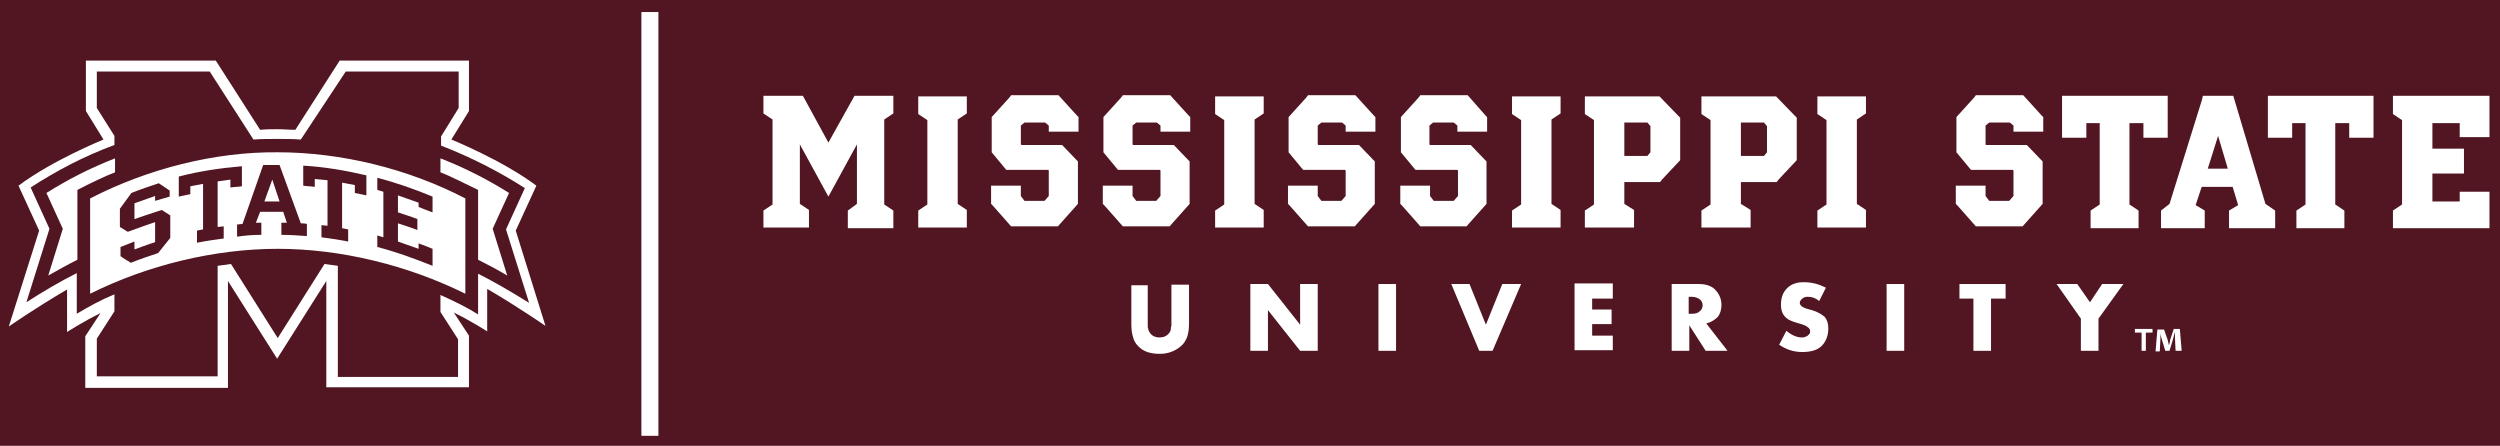 <?xml version="1.0" encoding="UTF-8" standalone="no"?>
<!-- Created with Inkscape (http://www.inkscape.org/) -->

<svg
   viewBox="0 0 109.122 19.459"
   version="1.1"
   id="svg97"
   xmlns="http://www.w3.org/2000/svg"
   xmlns:svg="http://www.w3.org/2000/svg">
  <defs
     id="defs94" />
  <g
     id="layer1"
     transform="translate(-4.823,-4.879)"
     style="display:inline">
    <rect
       style="fill:#521622;fill-opacity:1;fill-rule:evenodd;stroke-width:0.541;stroke-linecap:round;stroke-linejoin:round"
       id="rect1021"
       width="109.122"
       height="19.459"
       x="4.823"
       y="4.879" />
    <g
       id="g70"
       style="display:inline;fill:#ffffff"
       transform="matrix(0.265,0,0,0.265,2.954,3.735)">
      <g
         id="g6"
         style="fill:#ffffff">
        <polyline
           class="st0"
           points="112.7,6.3 112.7,76.1 115.5,76.1 115.5,6.3   "
           id="polyline4"
           style="fill:#ffffff" />
      </g>
      <g
         id="g68"
         style="fill:#ffffff">
        <g
           id="g40"
           style="fill:#ffffff">
          <path
             class="st0"
             d="m 148.2,37.9 v -9.8 l -4.7,8.6 -4.7,-8.6 v 9.8 l 1.5,1 v 2.9 h -7.5 V 39 l 1.5,-1 V 24 l -1.5,-1 v -2.9 h 6.5 l 4.2,7.7 4.3,-7.7 h 6.4 V 23 l -1.5,1 v 14 l 1.5,1 v 2.9 h -7.5 V 39 Z"
             id="path8"
             style="fill:#ffffff" />
          <path
             class="st0"
             d="m 166.3,41.8 h -8 V 39 l 1.5,-1 V 24.1 l -1.5,-1 v -2.9 h 8 V 23 l -1.5,1 v 13.9 l 1.5,1 z"
             id="path10"
             style="fill:#ffffff" />
          <path
             class="st0"
             d="m 184.4,23.3 0.3,0.3 V 26 h -4.9 v -1 l -0.6,-0.5 h -3.4 l -0.6,0.5 v 3.1 l 0.1,0.1 h 6.7 l 2.3,2.4 0.3,0.3 v 7 l -3.3,3.7 h -7.7 l -3,-3.4 -0.3,-0.3 v -3 h 4.9 v 1.7 l 0.6,0.8 h 3.3 l 0.7,-0.8 v -4.2 l -0.1,-0.1 h -6.9 l -2.4,-2.9 v -5.8 l 2.9,-3.2 0.3,-0.4 h 7.8 z"
             id="path12"
             style="fill:#ffffff" />
          <path
             class="st0"
             d="m 202.8,23.3 0.3,0.3 V 26 h -4.9 v -1 l -0.6,-0.5 h -3.4 l -0.6,0.5 v 3.1 l 0.1,0.1 h 6.7 l 2.3,2.4 0.3,0.3 v 7 l -3.3,3.7 H 192 l -3,-3.4 -0.3,-0.3 v -3 h 4.9 v 1.7 l 0.6,0.8 h 3.3 l 0.7,-0.8 v -4.2 l -0.1,-0.1 h -6.9 l -2.4,-2.9 v -5.8 l 2.9,-3.2 0.3,-0.4 h 7.8 z"
             id="path14"
             style="fill:#ffffff" />
          <path
             class="st0"
             d="m 215.2,41.8 h -8 V 39 l 1.5,-1 V 24.1 l -1.5,-1 v -2.9 h 8 V 23 l -1.5,1 v 13.9 l 1.5,1 z"
             id="path16"
             style="fill:#ffffff" />
          <path
             class="st0"
             d="m 233.3,23.3 0.3,0.3 V 26 h -4.9 v -1 l -0.6,-0.5 h -3.4 l -0.6,0.5 v 3.1 l 0.1,0.1 h 6.7 l 2.3,2.4 0.3,0.3 v 7 l -3.3,3.7 h -7.7 l -3,-3.4 -0.3,-0.3 v -3 h 4.9 v 1.7 l 0.6,0.8 h 3.3 l 0.7,-0.8 v -4.2 l -0.1,-0.1 h -6.9 l -2.4,-2.9 v -5.8 l 2.9,-3.2 0.3,-0.4 h 7.8 z"
             id="path18"
             style="fill:#ffffff" />
          <path
             class="st0"
             d="m 251.7,23.3 0.3,0.3 V 26 h -4.9 v -1 l -0.6,-0.5 h -3.4 l -0.6,0.5 v 3.1 l 0.1,0.1 h 6.7 l 2.3,2.4 0.3,0.3 v 7 l -3.3,3.7 H 241 l -3,-3.4 -0.3,-0.3 v -3 h 4.9 v 1.7 l 0.6,0.8 h 3.3 l 0.7,-0.8 v -4.2 l -0.1,-0.1 h -6.9 l -2.4,-2.9 v -5.8 l 2.9,-3.2 0.3,-0.4 h 7.8 z"
             id="path20"
             style="fill:#ffffff" />
          <path
             class="st0"
             d="m 264.1,41.8 h -8 V 39 l 1.5,-1 V 24.1 l -1.5,-1 v -2.9 h 8 V 23 l -1.5,1 v 13.9 l 1.5,1 z"
             id="path22"
             style="fill:#ffffff" />
          <path
             class="st0"
             d="m 283.5,23.4 0.3,0.3 v 7 l -3,3.2 -0.3,0.4 h -5.9 v 3.6 l 1.6,1 v 2.9 h -8.1 V 39 l 1.5,-1 V 24.1 l -1.5,-1 v -2.9 h 12.3 z m -4.6,1.7 -0.5,-0.6 h -3.8 V 30 h 3.8 l 0.5,-0.6 z"
             id="path24"
             style="fill:#ffffff" />
          <path
             class="st0"
             d="m 302.7,23.4 0.3,0.3 v 7 l -3,3.2 -0.3,0.4 h -5.9 v 3.6 l 1.6,1 v 2.9 h -8.1 V 39 l 1.5,-1 V 24.1 l -1.5,-1 v -2.9 h 12.3 z m -4.6,1.7 -0.5,-0.6 h -3.8 V 30 h 3.8 l 0.5,-0.6 z"
             id="path26"
             style="fill:#ffffff" />
          <path
             class="st0"
             d="m 314.4,41.8 h -8 V 39 l 1.5,-1 V 24.1 l -1.5,-1 v -2.9 h 8 V 23 l -1.5,1 v 13.9 l 1.5,1 z"
             id="path28"
             style="fill:#ffffff" />
          <path
             class="st0"
             d="m 343.3,23.3 0.3,0.3 V 26 h -4.9 v -1 l -0.6,-0.5 h -3.4 l -0.6,0.5 v 3.1 l 0.1,0.1 h 6.7 l 2.3,2.4 0.3,0.3 v 7 l -3.3,3.7 h -7.7 l -3,-3.4 -0.3,-0.3 v -3 h 4.9 v 1.7 l 0.6,0.8 h 3.3 l 0.7,-0.8 v -4.2 l -0.1,-0.1 h -6.9 l -2.4,-2.9 v -5.8 l 2.9,-3.2 0.3,-0.4 h 7.8 z"
             id="path30"
             style="fill:#ffffff" />
          <path
             class="st0"
             d="m 346.7,20.1 h 17.4 V 27 h -4 v -2.4 h -2.3 V 38 l 1.5,1 v 2.9 h -7.9 V 39 l 1.5,-1 V 24.6 h -2.2 V 27 h -4 z"
             id="path32"
             style="fill:#ffffff" />
          <path
             class="st0"
             d="m 381.8,39 v 2.9 h -7.6 V 39 l 1.5,-0.9 -0.9,-3 h -5.1 l -1,3 1.5,0.9 v 2.9 H 363 V 39 l 1.4,-1.1 5.3,-17 0.2,-0.8 h 5 l 5.3,17.8 z m -7.8,-6.9 -1.6,-5.4 -1.7,5.4 z"
             id="path34"
             style="fill:#ffffff" />
          <path
             class="st0"
             d="M 380.6,20.1 H 398 V 27 h -4 v -2.4 h -2.3 V 38 l 1.5,1 v 2.9 h -7.9 V 39 l 1.5,-1 V 24.6 h -2.2 V 27 h -4 z"
             id="path36"
             style="fill:#ffffff" />
          <path
             class="st0"
             d="m 401.2,20.1 h 15.9 v 6.8 h -4.9 v -2.3 h -4.5 v 4.2 h 5.2 v 4.1 h -5.2 v 4.6 h 4.5 v -1.6 h 4.9 v 6 H 401.2 V 39 l 1.5,-1 V 24.1 l -1.5,-1 z"
             id="path38"
             style="fill:#ffffff" />
        </g>
        <g
           id="g62"
           style="fill:#ffffff">
          <path
             class="st0"
             d="m 196.1,51.1 v 6 c 0,0.3 0,0.6 0,0.9 0,0.2 0,0.4 0.1,0.5 0,0.3 0.2,0.5 0.3,0.7 0.4,0.5 0.9,0.7 1.5,0.7 0.7,0 1.2,-0.2 1.6,-0.7 0.2,-0.2 0.3,-0.5 0.3,-0.7 0,-0.1 0,-0.3 0.1,-0.5 0,-0.2 0,-0.5 0,-0.8 v -6 h 2.9 v 6.4 c 0,0.9 -0.1,1.6 -0.3,2.2 -0.2,0.5 -0.5,1.1 -1,1.5 -0.9,0.8 -2.1,1.3 -3.5,1.3 -1.6,0 -2.8,-0.4 -3.6,-1.3 -0.4,-0.4 -0.7,-0.9 -0.8,-1.4 -0.2,-0.6 -0.3,-1.3 -0.3,-2.2 v -6.4 h 2.7 z"
             id="path42"
             style="fill:#ffffff" />
          <path
             class="st0"
             d="m 213,62.1 v -11 h 2.9 l 5.3,6.7 v -6.7 h 2.9 v 11 h -2.9 l -5.3,-6.7 v 6.7 z"
             id="path44"
             style="fill:#ffffff" />
          <path
             class="st0"
             d="m 237,51.1 v 11 h -2.9 v -11 z"
             id="path46"
             style="fill:#ffffff" />
          <path
             class="st0"
             d="m 249.1,51.1 2.7,6.7 2.7,-6.7 h 3.1 l -4.7,11 h -2.2 l -4.6,-11 z"
             id="path48"
             style="fill:#ffffff" />
          <path
             class="st0"
             d="m 272.7,53.5 h -3.4 v 1.8 h 3.2 v 2.4 h -3.2 v 1.9 h 3.4 V 62 h -6.3 V 51 h 6.3 z"
             id="path50"
             style="fill:#ffffff" />
          <path
             class="st0"
             d="m 288.1,57.6 3.5,4.5 H 288 l -2.7,-4.2 v 4.2 h -2.9 v -11 h 4.5 c 1.3,0 2.3,0.4 2.9,1.2 0.5,0.6 0.8,1.4 0.8,2.2 0,0.8 -0.2,1.5 -0.6,2 -0.5,0.5 -1.1,0.9 -1.9,1.1 z M 285.2,56 h 0.5 c 0.6,0 1,-0.1 1.3,-0.4 0.3,-0.2 0.5,-0.6 0.5,-1 0,-0.4 -0.2,-0.8 -0.5,-1 -0.3,-0.2 -0.7,-0.4 -1.3,-0.4 h -0.5 z"
             id="path52"
             style="fill:#ffffff" />
          <path
             class="st0"
             d="m 307.8,51.7 -1.1,2.2 c -0.6,-0.5 -1.2,-0.7 -1.9,-0.7 -0.4,0 -0.6,0.1 -0.9,0.3 -0.2,0.2 -0.4,0.4 -0.4,0.7 0,0.3 0.2,0.5 0.5,0.7 0.2,0.1 0.6,0.3 1.5,0.5 1,0.3 1.6,0.7 2.1,1.1 0.4,0.5 0.6,1.1 0.6,1.9 0,1.2 -0.4,2.2 -1.1,2.9 -0.7,0.7 -1.8,1 -3.2,1 -1.4,0 -2.6,-0.4 -3.8,-1.2 l 1.2,-2.3 c 0.8,0.7 1.7,1.1 2.5,1.1 0.2,0 0.4,0 0.6,-0.1 0.2,-0.1 0.3,-0.1 0.4,-0.2 0.1,-0.1 0.2,-0.2 0.3,-0.3 0.1,-0.1 0.1,-0.3 0.1,-0.4 0,-0.3 -0.1,-0.5 -0.4,-0.7 -0.2,-0.2 -0.7,-0.4 -1.4,-0.6 -1.1,-0.3 -1.8,-0.6 -2.1,-0.9 -0.6,-0.5 -0.9,-1.2 -0.9,-2.2 0,-1.1 0.3,-2 1,-2.7 0.7,-0.7 1.6,-1 2.7,-1 1.4,0 2.5,0.3 3.7,0.9 z"
             id="path54"
             style="fill:#ffffff" />
          <path
             class="st0"
             d="m 320.7,51.1 v 11 h -2.9 v -11 z"
             id="path56"
             style="fill:#ffffff" />
          <path
             class="st0"
             d="m 335,53.5 v 8.6 h -2.9 v -8.6 h -2.3 v -2.4 h 7.6 v 2.4 z"
             id="path58"
             style="fill:#ffffff" />
          <path
             class="st0"
             d="m 349.8,56.8 -4,-5.7 h 3.4 l 2.1,3 2,-3 h 3.5 l -4.1,5.7 v 5.3 h -2.9 z"
             id="path60"
             style="fill:#ffffff" />
        </g>
        <g
           id="g66"
           style="fill:#ffffff">
          <path
             class="st0"
             d="m 361.6,58.5 v 0.6 h -1.1 v 3 h -0.7 v -3 h -1.1 v -0.6 z m 3.8,3.6 -0.1,-2.1 c 0,-0.3 0,-0.6 0,-1 v 0 c -0.1,0.3 -0.2,0.7 -0.3,1.1 l -0.6,2 h -0.7 l -0.6,-2 c -0.1,-0.3 -0.2,-0.7 -0.2,-1 v 0 c 0,0.3 0,0.7 0,1 l -0.1,2.1 h -0.7 l 0.3,-3.6 h 1.1 l 0.6,1.7 c 0.1,0.3 0.1,0.5 0.2,0.9 v 0 c 0.1,-0.3 0.2,-0.6 0.2,-0.9 l 0.6,-1.8 h 1 l 0.3,3.6 z"
             id="path64"
             style="fill:#ffffff" />
        </g>
      </g>
    </g>
    <g
       id="g82"
       style="display:inline;fill:#ffffff"
       transform="matrix(0.265,0,0,0.265,2.954,3.735)">
      <path
         class="st0"
         d="m 21.9,37 v 15.7 c 9.4,-4.7 20.5,-7.4 30.9,-7.4 10.4,0 21.4,2.7 30.9,7.4 V 37 C 74.3,32.1 63.2,29.4 52.8,29.4 42.5,29.3 31.4,32.1 21.9,37 Z M 35,36.7 c -0.8,0.2 -1.6,0.5 -2.4,0.7 v -0.8 l -3.4,1.2 v 2.6 c 0,0 3.2,-1.1 4.5,-1.5 l 1.4,0.9 v 3.7 l -2,2.5 c -1.5,0.5 -3,1 -4.5,1.6 C 28,47.2 27.4,46.9 26.9,46.5 V 45 c 0.8,-0.3 1.5,-0.6 2.3,-0.9 v 1.3 l 0.3,-0.1 c 1,-0.4 3.1,-1.1 3.1,-1.1 v -3.3 c 0,0 -3.2,1.1 -4.5,1.6 l -1.3,-0.8 v -3 l 1.9,-2.6 c 1.5,-0.6 3,-1.1 4.5,-1.6 0.6,0.4 1.2,0.8 1.8,1.2 z m 7.9,-2.5 v 7.5 c 0,0 1,-0.1 1,-0.1 v 2 C 42.4,43.8 41,44 39.5,44.3 v -2 l 1,-0.2 c 0,0 0,-7.5 0,-7.5 L 38.4,35 v 1.3 c -0.6,0.1 -1.3,0.3 -1.9,0.4 V 33.4 C 39.9,32.5 43.4,32 46.9,31.7 V 35 c -0.6,0.1 -1.3,0.1 -1.9,0.2 v -1.3 z m 26.3,8.9 1,0.3 c 0,0 0,-7.5 0,-7.5 0,0 -1,-0.3 -1,-0.3 v -2 c 3.1,0.8 6.2,1.9 9.1,3.1 v 2.6 C 77.5,39 76.7,38.7 76,38.4 v -0.7 c 0,0 -3.4,-1.2 -3.4,-1.2 v 2.8 c 0,0 2.2,0.7 3.2,1.1 v 1.8 c -1,-0.4 -3.2,-1.1 -3.2,-1.1 v 3 l 3.4,1.2 v -0.9 c 0.8,0.3 1.6,0.6 2.3,0.9 v 2.8 c -3,-1.2 -6,-2.3 -9.1,-3.1 z M 57,31.6 c 3.5,0.2 7,0.8 10.4,1.6 v 3.3 c -0.6,-0.1 -1.3,-0.3 -1.9,-0.4 v -1.3 l -2.1,-0.4 v 7.5 c 0,0 1,0.2 1,0.2 v 2 C 62.9,43.8 61.5,43.6 60,43.4 v -2 l 1,0.1 c 0,0 0,-7.5 0,-7.5 l -2.1,-0.2 v 1.3 C 58.3,35 57.6,35 57,34.9 Z m -0.4,9.5 c 0,0 0.7,0 1,0.1 v 2 C 56.2,43.1 54.8,43 53.4,43 v -2 h 0.9 c 0,0 -0.6,-1.8 -0.6,-1.8 H 49.9 L 49.2,41 c 0,0 0.9,0 0.9,0 v 2 c -1.3,0 -2.7,0.1 -4,0.3 v -2 L 47,41.2 c 0,0 3.4,-9.7 3.4,-9.7 0.9,0 1.8,0 2.7,0 z"
         id="path72"
         style="fill:#ffffff" />
      <path
         class="st0"
         d="m 92,42.3 3.4,-7.4 c -5.6,-4.2 -14,-7.6 -14,-7.6 l 2.9,-4.7 V 14.3 H 63 l -7.3,11.4 c -1,0 -1.9,-0.1 -2.9,-0.1 -1,0 -1.9,0 -2.9,0.1 L 42.6,14.3 H 21.2 v 8.3 l 2.9,4.7 c 0,0 -8.4,3.4 -14,7.6 l 3.4,7.4 -5,15.8 c 0,0 4.3,-3 9.6,-6.1 v 7 c 0,0 2.8,-1.8 5.5,-3.1 l -2.5,3.8 v 8.5 H 44.6 V 50.6 l 8.1,12.8 8.1,-12.8 v 17.5 h 23.5 v -8.5 l -2.5,-3.8 c 2.7,1.3 5.5,3.1 5.5,3.1 v -7 c 5.3,3.1 9.6,6.1 9.6,6.1 z m -6.2,7.1 v 6.7 c -1.9,-1.2 -4,-2.2 -6.2,-3.2 v 2.8 l 2.9,4.5 v 6.2 H 62.7 V 48.1 C 62,48 61.3,47.9 60.5,47.8 L 52.8,60 45.1,47.8 c -0.7,0.1 -1.5,0.2 -2.2,0.3 V 66.3 H 23 v -6.2 l 2.9,-4.5 v -2.8 c -2.2,0.9 -4.2,2 -6.2,3.2 v -6.7 c -2.6,1.3 -5.5,3 -8.3,4.8 L 15.2,42 12.1,35.2 C 16.4,32.4 21,30 25.9,28.2 V 26.7 L 23,22.1 v -6 h 18.6 l 7.2,11.2 c 1.3,-0.1 2.6,-0.1 3.9,-0.1 1.3,0 2.6,0 3.9,0.1 L 64,16.1 h 18.6 v 6 l -2.9,4.7 v 1.5 c 4.9,1.9 9.6,4.3 13.8,7 l -3.1,6.8 3.8,12.1 c -2.9,-1.8 -5.8,-3.5 -8.4,-4.8 z"
         id="path74"
         style="fill:#ffffff" />
      <path
         class="st0"
         d="M 26,30.4 C 21.9,32 18.2,33.9 14.7,36.1 L 17.4,42 15,49.7 c 1.6,-0.9 3.2,-1.8 4.8,-2.6 V 35.6 c 1.9,-1 4.6,-2.3 6.2,-2.9 z"
         id="path76"
         style="fill:#ffffff" />
      <polygon
         class="st0"
         points="50.6,37.5 53.1,37.5 51.9,33.9 "
         id="polygon78"
         style="fill:#ffffff" />
      <path
         class="st0"
         d="m 88.2,42 2.7,-5.9 C 87.4,33.9 83.7,32 79.6,30.4 v 2.3 c 1.6,0.6 4.3,2 6.2,2.9 v 11.5 c 1.6,0.8 3.3,1.7 4.8,2.6 z"
         id="path80"
         style="fill:#ffffff" />
    </g>
  </g>
</svg>
